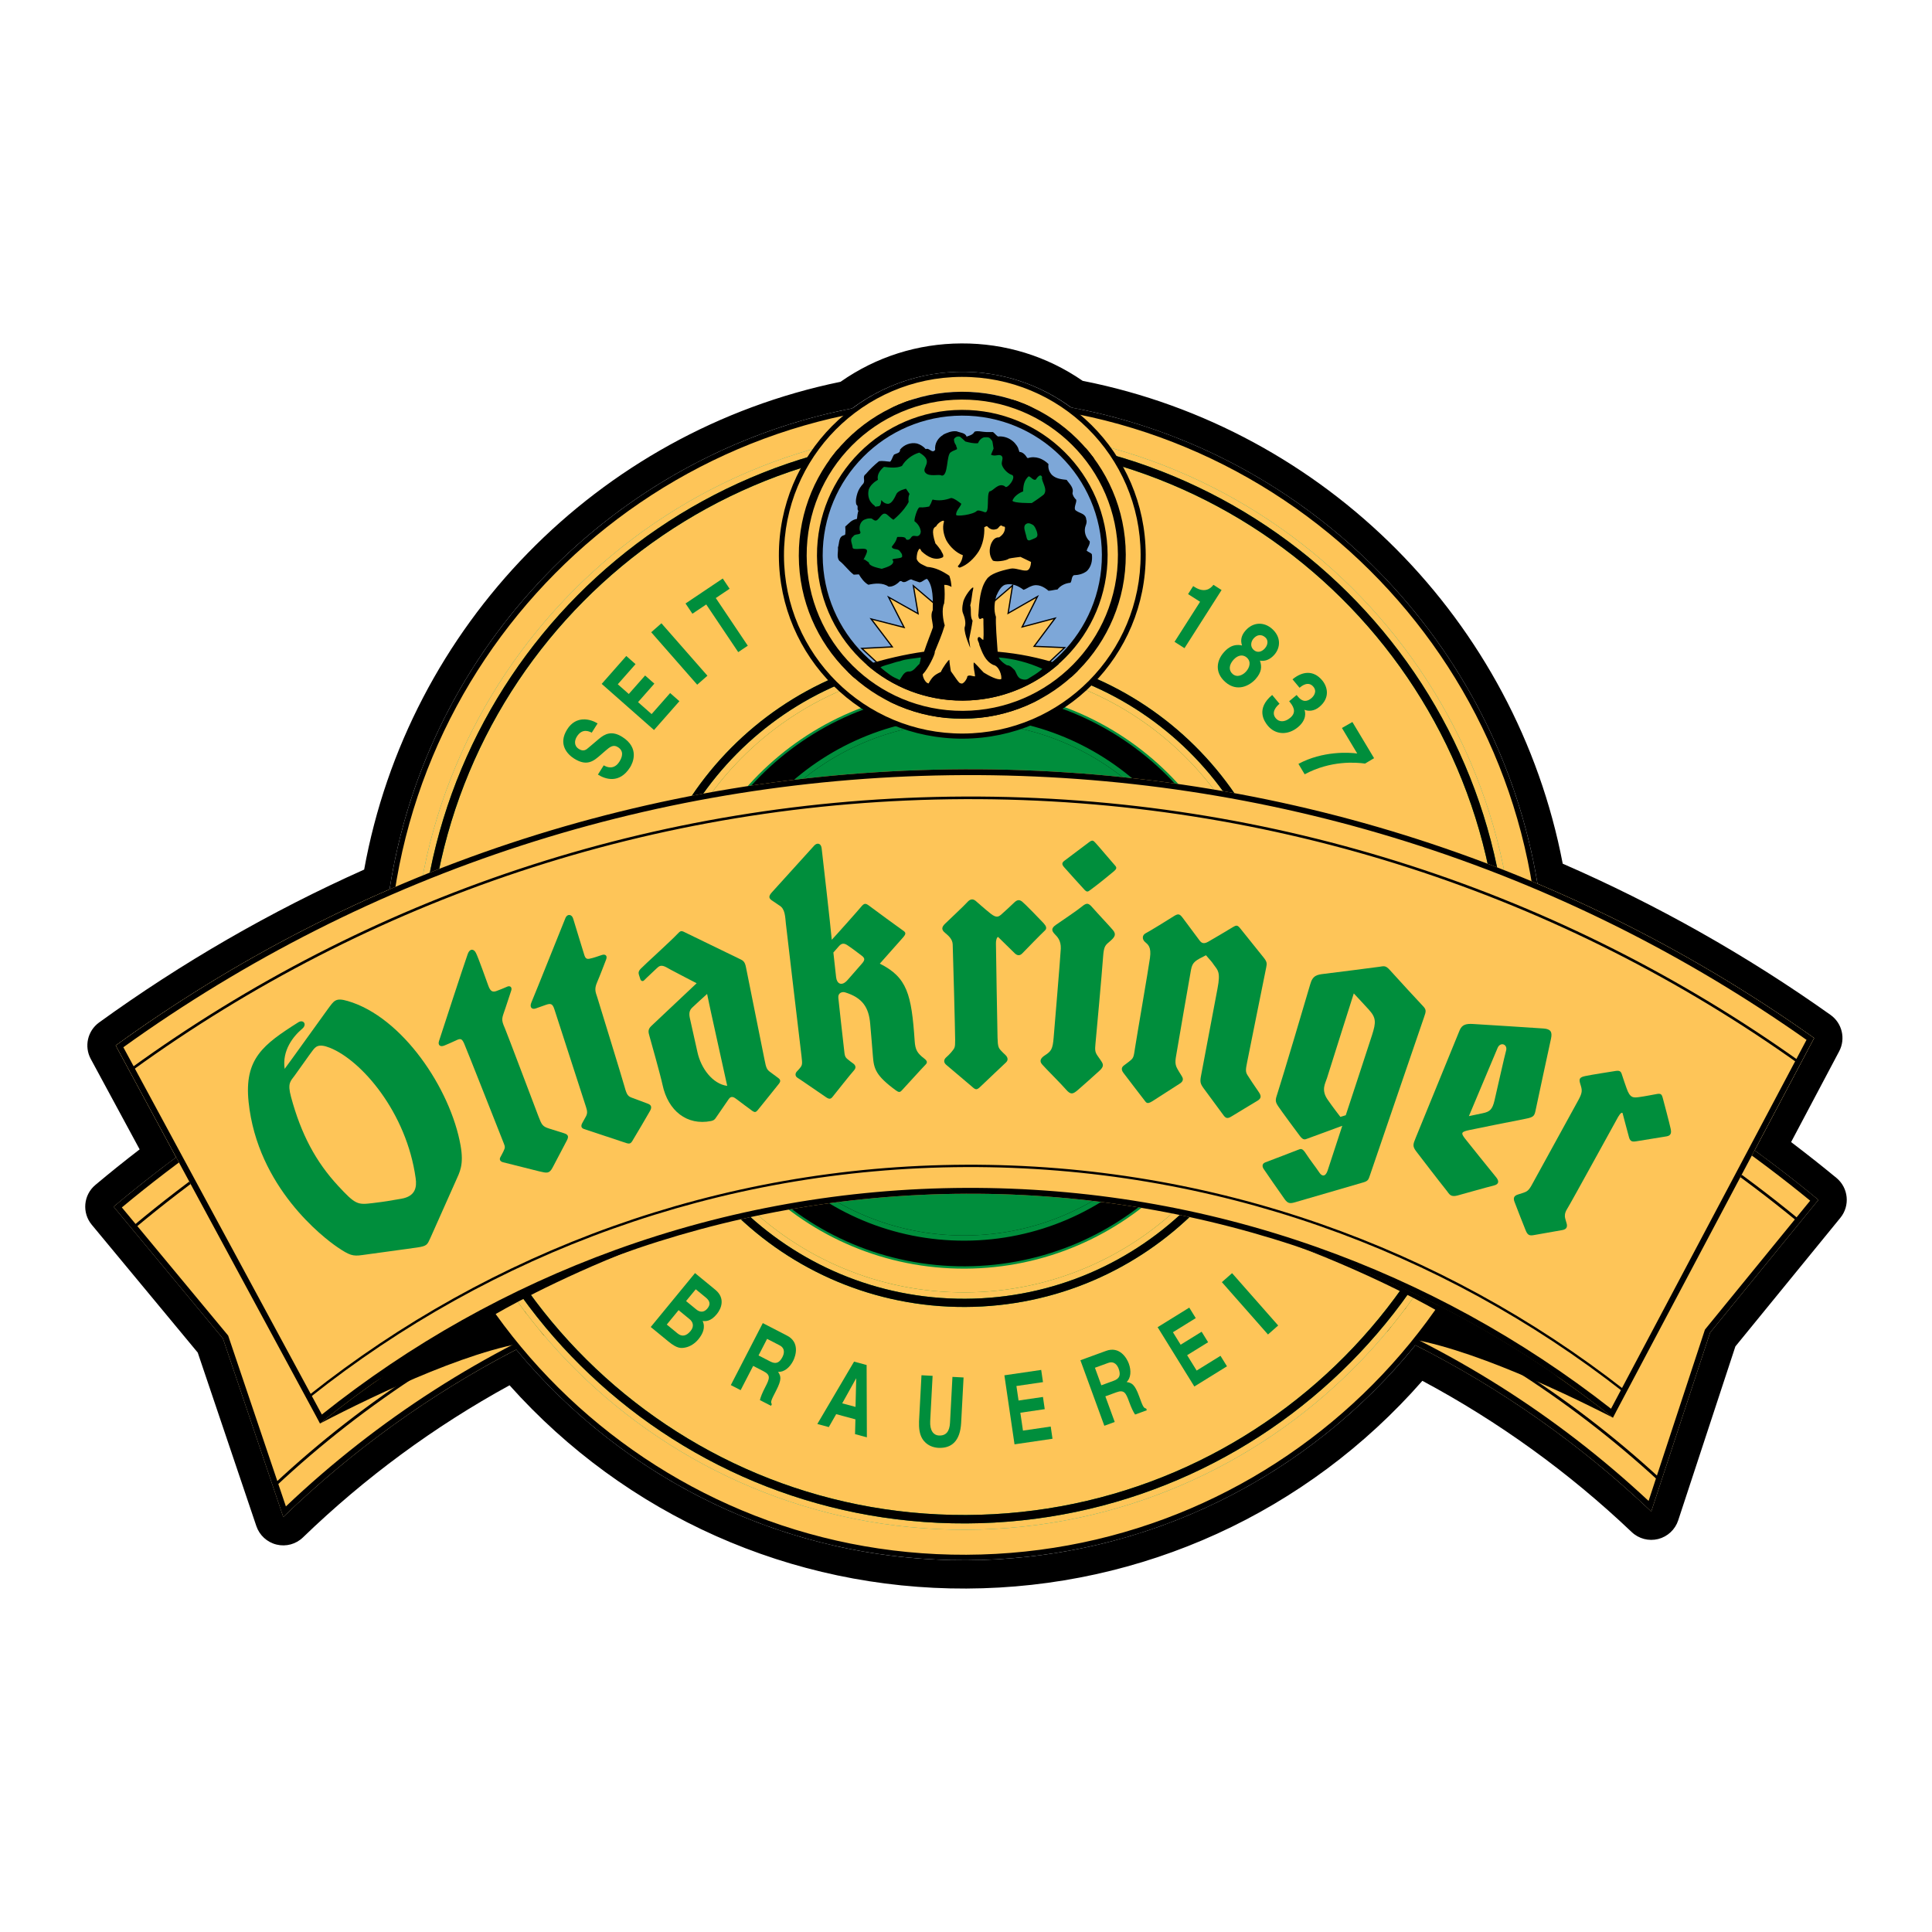 <?xml version="1.0" encoding="utf-8"?>
<!-- Generator: Adobe Illustrator 13.0.0, SVG Export Plug-In . SVG Version: 6.00 Build 14948)  -->
<!DOCTYPE svg PUBLIC "-//W3C//DTD SVG 1.0//EN" "http://www.w3.org/TR/2001/REC-SVG-20010904/DTD/svg10.dtd">
<svg version="1.0" id="Layer_1" xmlns="http://www.w3.org/2000/svg" xmlns:xlink="http://www.w3.org/1999/xlink" x="0px" y="0px"
	 width="192.756px" height="192.756px" viewBox="0 0 192.756 192.756" enable-background="new 0 0 192.756 192.756"
	 xml:space="preserve">
<g>
	<polygon fill-rule="evenodd" clip-rule="evenodd" fill="#FFFFFF" points="0,0 192.756,0 192.756,192.756 0,192.756 0,0 	"/>
	<path fill-rule="evenodd" clip-rule="evenodd" fill="#FEC558" d="M28.262,151.351c17.649-17.054,41.652-27.585,68.132-27.689
		s50.565,10.231,68.349,27.141l5.873-17.849l10.805-13.244c-23.13-19.102-52.82-30.531-85.163-30.4
		c-32.344,0.128-61.943,11.793-84.923,31.082l10.91,13.152L28.262,151.351L28.262,151.351z"/>
	<path fill-rule="evenodd" clip-rule="evenodd" fill="#FEC558" d="M27.522,148.283c18.025-16.874,42.223-27.249,68.86-27.355
		c26.643-0.104,50.925,10.074,69.081,26.805l4.914-14.863l9.101-11.235c-22.628-18.604-51.627-29.727-83.209-29.601
		c-31.58,0.125-60.49,11.479-82.966,30.263l9.193,11.166L27.522,148.283L27.522,148.283z"/>
	<path fill-rule="evenodd" clip-rule="evenodd" d="M180.601,119.791l-10.438,12.79l-0.066,0.085l-0.032,0.101l-5.586,16.982
		c-18.542-17.307-42.682-26.773-68.085-26.671c-25.404,0.101-49.47,9.761-67.871,27.217L22.8,133.357l-0.037-0.103l-0.066-0.084
		l-10.54-12.704c11.493-9.562,24.385-17.05,38.331-22.257c14.622-5.456,30.021-8.256,45.771-8.317
		c15.748-0.063,31.17,2.612,45.834,7.951C156.083,102.941,169.033,110.322,180.601,119.791L180.601,119.791z M28.262,151.351
		c17.649-17.054,41.652-27.585,68.132-27.689s50.565,10.231,68.349,27.141l5.873-17.849l10.805-13.244
		c-23.13-19.102-52.82-30.531-85.163-30.4c-32.344,0.128-61.943,11.793-84.923,31.082l10.91,13.152L28.262,151.351L28.262,151.351z"
		/>
	<path fill-rule="evenodd" clip-rule="evenodd" d="M96.27,92.307c31.509-0.126,60.444,10.973,83.021,29.534l0.173-0.211
		c-22.623-18.604-51.618-29.725-83.196-29.599c-31.576,0.126-60.481,11.479-82.954,30.258l0.175,0.214
		C35.915,103.762,64.761,92.432,96.27,92.307L96.27,92.307z"/>
	<path fill-rule="evenodd" clip-rule="evenodd" d="M96.382,120.924c26.659-0.104,50.956,10.091,69.118,26.845l0.096-0.294
		c-18.201-16.75-42.526-26.939-69.213-26.828c-26.686,0.104-50.924,10.484-68.993,27.376l0.1,0.293
		C45.517,131.421,69.729,121.03,96.382,120.924L96.382,120.924z"/>
	<path fill-rule="evenodd" clip-rule="evenodd" d="M31.931,142.021c5.644-2.938,16.297-8.058,22.458-8.283
		c0,0-3.104-3.907-3.481-4.549c-7.559,3.52-17.569,10.809-19.282,12.212C31.84,141.827,31.931,142.021,31.931,142.021
		L31.931,142.021z"/>
	<path fill-rule="evenodd" clip-rule="evenodd" d="M161.224,140.815c-1.724-1.386-11.792-8.597-19.379-12.058
		c-0.372,0.647-3.445,4.582-3.445,4.582c6.163,0.175,16.854,5.205,22.521,8.101C160.92,141.44,161.013,141.248,161.224,140.815
		L161.224,140.815z"/>
	<path fill-rule="evenodd" clip-rule="evenodd" d="M183.615,121.499l-10.475,12.834l-5.706,17.354c-0.304,0.921-1.059,1.625-2,1.862
		c-0.94,0.235-1.937-0.026-2.64-0.696c-6.27-5.959-13.287-11.025-20.884-15.088C130.4,150.898,113.952,158.42,96.42,158.49
		c-17.49,0.072-33.97-7.293-45.582-20.279c-7.506,4.111-14.433,9.208-20.612,15.177c-0.698,0.676-1.691,0.945-2.633,0.714
		c-0.945-0.229-1.706-0.927-2.017-1.844l-5.847-17.31L9.157,122.197c-0.996-1.199-0.835-2.977,0.358-3.975
		c1.432-1.203,2.912-2.39,4.417-3.548l-4.875-9.019c-0.676-1.251-0.322-2.808,0.828-3.641c8.265-5.979,17.155-11.105,26.447-15.257
		c4.403-24.296,23.285-43.679,47.527-48.665c3.55-2.49,7.703-3.812,12.065-3.829c4.361-0.019,8.525,1.271,12.093,3.732
		c24.232,4.782,43.266,23.969,47.896,48.175c9.376,4.081,18.362,9.149,26.718,15.086c1.16,0.822,1.528,2.379,0.862,3.634
		l-4.795,9.055c1.539,1.167,3.056,2.365,4.525,3.576C184.424,118.517,184.599,120.292,183.615,121.499L183.615,121.499z
		 M175.056,114.768l5.937-11.201c-8.56-6.082-17.806-11.26-27.597-15.397c-3.956-24.035-22.686-43.066-46.515-47.512
		c-3.065-2.254-6.853-3.578-10.947-3.564c-4.093,0.017-7.87,1.375-10.915,3.65c-23.832,4.644-42.422,23.874-46.151,47.987
		c-9.702,4.214-18.856,9.453-27.321,15.577l6.03,11.154c-2.13,1.581-4.212,3.223-6.241,4.928l10.91,13.152l6.018,17.808
		c6.86-6.631,14.687-12.275,23.241-16.702c10.688,12.895,26.848,21.085,44.908,21.013c18.093-0.075,34.217-8.426,44.803-21.455
		c8.652,4.373,16.572,9.982,23.529,16.596l5.873-17.849l10.805-13.244C179.352,117.999,177.228,116.353,175.056,114.768
		L175.056,114.768z"/>
	<path fill-rule="evenodd" clip-rule="evenodd" fill="#FEC558" d="M95.946,40.097c-31.792,0.128-57.462,26.005-57.335,57.8
		s26.004,57.467,57.798,57.338c31.792-0.129,57.464-26.004,57.337-57.796C153.617,65.642,127.741,39.972,95.946,40.097
		L95.946,40.097z M96.398,152.623c-30.356,0.125-55.061-24.385-55.182-54.738c-0.123-30.352,24.387-55.059,54.739-55.181
		c30.354-0.12,55.061,24.388,55.179,54.742C151.26,127.801,126.748,152.505,96.398,152.623L96.398,152.623z"/>
	<path fill-rule="evenodd" clip-rule="evenodd" fill="#008E3C" d="M41.217,97.885c-0.123-30.352,24.387-55.059,54.739-55.181
		c30.354-0.12,55.061,24.388,55.179,54.742c0.125,30.354-24.387,55.059-54.736,55.177C66.042,152.748,41.337,128.238,41.217,97.885
		L41.217,97.885z"/>
	<path fill-rule="evenodd" clip-rule="evenodd" fill="#FEC558" d="M41.217,97.885c-0.123-30.352,24.387-55.059,54.739-55.181
		c30.354-0.12,55.061,24.388,55.179,54.742c0.125,30.354-24.387,55.059-54.736,55.177C66.042,152.748,41.337,128.238,41.217,97.885
		L41.217,97.885z M96.393,151.992c30.006-0.119,54.229-24.538,54.111-54.546c-0.117-30-24.538-54.228-54.546-54.107
		c-30.002,0.12-54.226,24.54-54.107,54.542C41.969,127.889,66.39,152.112,96.393,151.992L96.393,151.992z"/>
	<path fill-rule="evenodd" clip-rule="evenodd" fill="#FEC558" d="M42.693,97.881C42.572,68.34,66.424,44.298,95.962,44.182
		c29.541-0.12,53.584,23.732,53.697,53.269c0.122,29.542-23.728,53.585-53.269,53.701C66.851,151.27,42.81,127.42,42.693,97.881
		L42.693,97.881z M96.306,130.396c18.075-0.077,32.668-14.788,32.594-32.86c-0.068-18.074-14.781-32.668-32.854-32.595
		c-18.073,0.071-32.667,14.783-32.595,32.856C63.522,115.869,78.232,130.468,96.306,130.396L96.306,130.396z"/>
	<path fill-rule="evenodd" clip-rule="evenodd" fill="#FEC558" d="M64.902,97.792c-0.07-17.273,13.876-31.333,31.151-31.403
		c17.272-0.069,31.333,13.878,31.399,31.149c0.07,17.277-13.878,31.336-31.15,31.404C79.027,129.011,64.97,115.064,64.902,97.792
		L64.902,97.792z M96.304,129.578c17.627-0.07,31.856-14.415,31.786-32.04c-0.07-17.624-14.417-31.855-32.041-31.786
		c-17.625,0.073-31.855,14.415-31.785,32.04C64.334,115.419,78.681,129.648,96.304,129.578L96.304,129.578z"/>
	<path fill-rule="evenodd" clip-rule="evenodd" d="M67.502,97.78c-0.064-15.835,12.723-28.725,28.56-28.79
		c15.834-0.062,28.725,12.724,28.787,28.562c0.064,15.835-12.722,28.723-28.558,28.787C80.455,126.404,67.567,113.617,67.502,97.78
		L67.502,97.78z M96.28,123.263c14.137-0.054,25.552-11.561,25.495-25.7c-0.057-14.137-11.56-25.551-25.697-25.493
		c-14.14,0.055-25.554,11.562-25.495,25.698C70.634,111.907,82.143,123.321,96.28,123.263L96.28,123.263z"/>
	<path fill-rule="evenodd" clip-rule="evenodd" fill="#008E3C" d="M96.073,71.549c-14.425,0.057-26.07,11.796-26.012,26.222
		c0.057,14.421,11.796,26.068,26.221,26.011c14.422-0.055,26.07-11.795,26.011-26.222C122.237,83.138,110.495,71.491,96.073,71.549
		L96.073,71.549z M96.28,123.263c-14.137,0.059-25.646-11.355-25.698-25.495C70.523,83.632,81.938,72.125,96.077,72.07
		c14.138-0.058,25.641,11.356,25.697,25.493C121.832,111.702,110.417,123.209,96.28,123.263L96.28,123.263z"/>
	<path fill-rule="evenodd" clip-rule="evenodd" d="M64.264,97.792c-0.07-17.625,14.16-31.967,31.785-32.04
		c17.624-0.069,31.971,14.162,32.041,31.786c0.07,17.625-14.159,31.97-31.786,32.04C78.681,129.648,64.334,115.419,64.264,97.792
		L64.264,97.792z M96.306,130.396c18.075-0.077,32.668-14.788,32.594-32.86c-0.068-18.074-14.781-32.668-32.854-32.595
		c-18.073,0.071-32.667,14.783-32.595,32.856C63.522,115.869,78.232,130.468,96.306,130.396L96.306,130.396z"/>
	<path fill-rule="evenodd" clip-rule="evenodd" fill="#FEC558" d="M96.302,128.942c17.272-0.068,31.221-14.127,31.15-31.404
		c-0.066-17.271-14.127-31.218-31.399-31.149c-17.275,0.07-31.221,14.129-31.151,31.403
		C64.97,115.064,79.027,129.011,96.302,128.942L96.302,128.942z M67.271,97.78c-0.064-15.964,12.826-28.957,28.792-29.021
		c15.965-0.063,28.956,12.828,29.022,28.792c0.062,15.966-12.83,28.956-28.793,29.022C80.326,126.638,67.335,113.745,67.271,97.78
		L67.271,97.78z"/>
	<path fill-rule="evenodd" clip-rule="evenodd" d="M41.851,97.881c-0.119-30.002,24.105-54.422,54.107-54.542
		c30.008-0.12,54.429,24.107,54.546,54.107c0.118,30.008-24.105,54.427-54.111,54.546C66.39,152.112,41.969,127.889,41.851,97.881
		L41.851,97.881z M96.391,151.151c29.541-0.116,53.391-24.159,53.269-53.701c-0.113-29.537-24.156-53.389-53.697-53.269
		c-29.538,0.116-53.39,24.159-53.269,53.699C42.81,127.42,66.851,151.27,96.391,151.151L96.391,151.151z"/>
	<path fill-rule="evenodd" clip-rule="evenodd" d="M38.184,97.898c-0.128-32.03,25.73-58.098,57.76-58.225
		c32.032-0.13,58.099,25.731,58.226,57.76c0.129,32.028-25.732,58.099-57.759,58.228C64.379,155.789,38.312,129.927,38.184,97.898
		L38.184,97.898z M96.408,155.118c31.726-0.127,57.348-25.95,57.219-57.68c-0.125-31.733-25.949-57.352-57.679-57.224
		c-31.73,0.125-57.35,25.953-57.223,57.682C38.852,129.627,64.676,155.246,96.408,155.118L96.408,155.118z"/>
	<path fill-rule="evenodd" clip-rule="evenodd" fill="#FEC558" d="M96.376,119.1c24.385-0.097,46.829,8.271,64.544,22.341
		l20.072-37.874c-23.926-16.995-53.198-26.941-84.785-26.817C64.58,76.877,35.35,87.084,11.546,104.309l20.384,37.712
		C49.55,127.771,71.955,119.198,96.376,119.1L96.376,119.1z"/>
	<path fill-rule="evenodd" clip-rule="evenodd" fill="#FEC558" d="M96.217,79.511c-30.963,0.124-59.586,10.098-82.915,26.938
		l17.856,32.76c17.933-14.184,40.57-22.688,65.208-22.787c24.672-0.097,47.403,8.25,65.461,22.323l17.542-32.943
		C155.904,89.138,127.194,79.387,96.217,79.511L96.217,79.511z"/>
	<path fill-rule="evenodd" clip-rule="evenodd" d="M180.236,103.747l-19.504,36.803c-8.894-6.965-18.778-12.396-29.389-16.143
		c-11.209-3.956-22.975-5.939-34.97-5.891c-12.013,0.048-23.779,2.13-34.97,6.187c-10.598,3.844-20.449,9.368-29.292,16.424
		l-19.805-36.642c24.556-17.643,53.557-27.03,83.903-27.152C126.515,77.213,155.56,86.346,180.236,103.747L180.236,103.747z
		 M96.376,119.1c24.385-0.097,46.829,8.271,64.544,22.341l20.072-37.874c-23.926-16.995-53.198-26.941-84.785-26.817
		C64.58,76.877,35.35,87.084,11.546,104.309l20.384,37.712C49.55,127.771,71.955,119.198,96.376,119.1L96.376,119.1z"/>
	<path fill-rule="evenodd" clip-rule="evenodd" d="M96.217,79.731c31.024-0.124,59.767,9.672,83.233,26.402l0.124-0.233
		c-23.506-16.748-52.293-26.554-83.357-26.428c-31.034,0.124-59.715,10.139-83.076,27.045l0.128,0.231
		C36.591,89.86,65.228,79.854,96.217,79.731L96.217,79.731z"/>
	<path fill-rule="evenodd" clip-rule="evenodd" d="M96.366,116.44c24.725-0.099,47.508,8.291,65.579,22.428l0.115-0.211
		c-18.107-14.153-40.928-22.551-65.696-22.452c-24.737,0.099-47.462,8.656-65.449,22.923l0.117,0.211
		C48.982,125.091,71.668,116.539,96.366,116.44L96.366,116.44z"/>
	<path fill-rule="evenodd" clip-rule="evenodd" fill="#008E3C" d="M111.139,86.923c0.245-0.214,0.317-0.35,0.112-0.568
		c-0.209-0.22-1.707-2.012-1.997-2.309c-0.197-0.204-0.283-0.261-0.625,0c-0.523,0.401-1.801,1.359-2.434,1.832
		c-0.28,0.206-0.252,0.382-0.035,0.634c0.254,0.287,1.754,1.961,2.029,2.248c0.274,0.286,0.354,0.208,0.612,0.02
		C109.445,88.317,110.845,87.181,111.139,86.923L111.139,86.923z"/>
	<path fill-rule="evenodd" clip-rule="evenodd" fill="#008E3C" d="M46.666,95.18c-0.479,1.357-2.534,7.669-2.868,8.694
		c-0.123,0.378,0.103,0.626,0.547,0.435c0.25-0.104,0.817-0.342,1.221-0.539c0.437-0.211,0.551-0.068,0.742,0.344
		c0.169,0.36,3.746,9.432,3.924,9.882c0.157,0.404,0.203,0.463-0.016,0.901c-0.179,0.355-0.237,0.448-0.299,0.566
		c-0.131,0.254,0.023,0.431,0.27,0.495c0.241,0.064,3.373,0.851,3.62,0.909c0.754,0.177,0.998,0.247,1.331-0.387
		c0.235-0.448,1.263-2.401,1.398-2.658c0.175-0.334,0.251-0.596-0.245-0.753c-0.507-0.158-1.088-0.342-1.502-0.472
		c-0.666-0.212-0.738-0.364-1.07-1.226c-0.467-1.223-3.148-8.328-3.341-8.769c-0.427-0.962-0.298-0.966,0.074-2.097
		c0.241-0.729,0.388-1.17,0.557-1.686c0.106-0.329-0.129-0.505-0.402-0.38c-0.27,0.123-0.877,0.368-1.09,0.44
		c-0.344,0.117-0.576,0.062-0.787-0.507c-0.201-0.537-0.974-2.75-1.245-3.298C47.265,94.633,46.861,94.628,46.666,95.18
		L46.666,95.18z"/>
	<path fill-rule="evenodd" clip-rule="evenodd" fill="#008E3C" d="M57.187,91.658c0.137,0.493,1.001,3.245,1.104,3.603
		c0.106,0.356,0.243,0.45,0.533,0.389c0.35-0.067,0.834-0.238,1.21-0.366c0.384-0.131,0.582,0.087,0.438,0.449
		c-0.154,0.393-0.611,1.606-0.911,2.297c-0.3,0.692-0.117,1.004,0.024,1.456c0.135,0.446,2.484,8.054,2.731,8.954
		c0.231,0.841,0.346,0.947,0.798,1.106c0.39,0.143,1.211,0.453,1.547,0.579c0.338,0.129,0.38,0.37,0.195,0.704
		s-1.492,2.562-1.772,3.013c-0.219,0.36-0.382,0.275-0.919,0.095c-0.378-0.127-3.437-1.148-3.88-1.289
		c-0.286-0.093-0.36-0.29-0.189-0.607c0.062-0.118,0.239-0.438,0.328-0.592c0.213-0.361,0.173-0.595,0.044-1.003
		c-0.157-0.495-2.957-9.142-3.158-9.753c-0.177-0.533-0.34-0.615-0.833-0.444c-0.368,0.131-0.72,0.259-1.052,0.372
		c-0.334,0.11-0.625-0.101-0.406-0.612c0.521-1.232,3.085-7.672,3.399-8.428C56.595,91.157,57.054,91.195,57.187,91.658
		L57.187,91.658z"/>
	<path fill-rule="evenodd" clip-rule="evenodd" fill="#008E3C" d="M114.732,95.578c-0.156,1.13-1.321,7.87-1.479,8.907
		c-0.159,1.044-0.138,1.056-0.618,1.437c-0.207,0.165-0.312,0.243-0.482,0.365c-0.222,0.157-0.348,0.389-0.059,0.765
		c0.312,0.396,1.75,2.31,2.039,2.663c0.231,0.284,0.272,0.507,0.85,0.146c0.245-0.15,2.445-1.572,2.729-1.753
		c0.444-0.284,0.312-0.565,0.16-0.799c-0.141-0.215-0.313-0.511-0.402-0.666c-0.329-0.561-0.168-1.008-0.046-1.786
		c0.106-0.666,1.255-7.287,1.402-8.095c0.145-0.805,0.46-0.931,1.494-1.457c0.598,0.691,0.539,0.597,0.782,0.95
		c0.372,0.533,0.7,0.667,0.372,2.36c-0.348,1.811-1.42,7.528-1.646,8.713c-0.112,0.592-0.082,0.779,0.25,1.239
		c0.374,0.519,1.824,2.468,1.995,2.707c0.217,0.292,0.392,0.366,0.79,0.115c0.442-0.278,2.239-1.35,2.603-1.573
		c0.374-0.229,0.391-0.473,0.125-0.858c-0.453-0.654-0.879-1.296-1.12-1.678c-0.214-0.334-0.195-0.56-0.051-1.271
		c0.233-1.141,1.794-8.962,1.909-9.48c0.084-0.402,0.088-0.569-0.254-0.992c-0.486-0.607-2.06-2.565-2.337-2.913
		c-0.281-0.354-0.398-0.326-0.754-0.113c-0.535,0.326-1.979,1.185-2.442,1.446c-0.464,0.261-0.669,0.124-0.866-0.132
		c-0.336-0.439-1.424-1.926-1.688-2.266c-0.298-0.389-0.44-0.432-0.907-0.131c-0.442,0.287-2.446,1.521-2.751,1.668
		c-0.396,0.193-0.391,0.614-0.101,0.875C114.521,94.232,114.89,94.447,114.732,95.578L114.732,95.578z"/>
	<path fill-rule="evenodd" clip-rule="evenodd" fill="#008E3C" d="M104.248,105.292c-0.383,0.247-0.596,0.545-0.273,0.907
		c0.376,0.435,1.895,1.938,2.375,2.498c0.484,0.562,0.7,0.459,1.16,0.076c0.338-0.277,1.723-1.528,2.179-1.942
		c0.458-0.417,0.398-0.64,0.187-0.954c-0.124-0.179-0.094-0.152-0.346-0.502c-0.279-0.395-0.3-0.59-0.235-1.251
		c0.07-0.707,0.636-6.921,0.763-8.691c0.078-1.081,0.231-1.132,0.736-1.569c0.464-0.404,0.579-0.666,0.241-1.071
		c-0.3-0.365-1.535-1.668-2.016-2.222c-0.408-0.472-0.573-0.55-1.097-0.11c-0.408,0.344-2.019,1.43-2.571,1.811
		c-0.493,0.342-0.443,0.593-0.099,0.948c0.217,0.224,0.617,0.604,0.583,1.431c-0.045,0.965-0.69,8.568-0.714,8.889
		C105.03,104.662,104.88,104.886,104.248,105.292L104.248,105.292z"/>
	<path fill-rule="evenodd" clip-rule="evenodd" fill="#008E3C" d="M101.239,95.108c0.205,0.199,0.471,0.303,0.752,0.014
		c0.277-0.291,1.989-2.043,2.24-2.266c0.256-0.222,0.153-0.457-0.12-0.758c-0.268-0.298-1.887-1.958-2.128-2.141
		c-0.245-0.184-0.461-0.248-0.829,0.122c-0.37,0.366-0.947,0.883-1.223,1.13c-0.281,0.245-0.486,0.418-1.074-0.04
		c-0.583-0.458-1.24-1.055-1.51-1.283c-0.27-0.23-0.559-0.2-0.833,0.118c-0.273,0.316-1.908,1.845-2.232,2.164
		c-0.324,0.318-0.388,0.581,0.004,0.9c0.39,0.322,0.742,0.651,0.765,1.156c0.036,0.908,0.245,8.725,0.245,9.522
		c-0.002,0.803-0.02,0.785-0.402,1.254c-0.149,0.177-0.374,0.39-0.515,0.515c-0.137,0.127-0.326,0.418,0.024,0.722
		c0.348,0.308,2.302,1.933,2.6,2.202c0.35,0.318,0.464,0.318,0.831-0.038c0.503-0.488,2.271-2.151,2.524-2.392
		c0.247-0.225,0.215-0.503-0.057-0.764c-0.279-0.266-0.197-0.182-0.408-0.402c-0.27-0.29-0.342-0.408-0.368-1.315
		c-0.034-1.152-0.153-8.909-0.159-9.419c-0.004-0.29,0.079-0.586,0.21-0.632L101.239,95.108L101.239,95.108z"/>
	<path fill-rule="evenodd" clip-rule="evenodd" fill="#008E3C" d="M77.665,107.566c-0.289-0.213-0.45-0.338-0.786-0.583
		c-0.352-0.255-0.435-0.37-0.605-1.271c-0.183-0.962-1.729-8.557-1.842-9.178c-0.125-0.682-0.342-0.713-0.744-0.914
		c-0.533-0.269-5.038-2.435-5.364-2.605c-0.356-0.185-0.444-0.151-0.742,0.171c-0.653,0.698-3.338,3.122-3.667,3.476
		c-0.231,0.249-0.223,0.41-0.163,0.615c0.028,0.101,0.111,0.35,0.147,0.45c0.034,0.095,0.208,0.26,0.388,0.057
		c0.181-0.197,1.036-0.976,1.259-1.198c0.424-0.43,0.744-0.189,1.359,0.156c0.294,0.165,2.599,1.357,2.599,1.357
		s-3.968,3.739-4.511,4.252c-0.395,0.366-0.3,0.644-0.188,1.048c0.084,0.294,1.098,3.894,1.295,4.829
		c0.553,2.613,2.448,4.091,4.833,3.618c0.248-0.05,0.368-0.141,0.471-0.298c0.121-0.179,1.066-1.548,1.305-1.896
		c0.237-0.344,0.507-0.19,0.718-0.034c0.304,0.222,1.386,1.05,1.635,1.219c0.251,0.169,0.35,0.133,0.529-0.07
		c0.179-0.207,1.951-2.432,2.108-2.623C77.907,107.893,77.873,107.72,77.665,107.566L77.665,107.566z M69.582,104.962
		c-0.316-1.454-0.644-2.846-0.762-3.417s0.024-0.828,0.326-1.094c0.3-0.27,0.833-0.789,1.402-1.287
		c0.119,0.688,1.935,8.817,2.007,9.175C71.104,108.146,69.938,106.602,69.582,104.962L69.582,104.962z"/>
	<path fill-rule="evenodd" clip-rule="evenodd" fill="#008E3C" d="M92.225,105.622c-0.704-0.541-0.907-0.863-0.967-1.76
		c-0.318-4.681-0.75-6.344-3.478-7.72l2.341-2.639c0.278-0.335,0.278-0.464-0.04-0.673c-0.318-0.212-2.894-2.108-3.375-2.47
		c-0.338-0.253-0.485-0.264-0.784,0.104c-0.231,0.289-2.726,3.088-2.937,3.298c-0.121-1.407-0.938-8.52-1.008-9.121
		c-0.06-0.536-0.466-0.58-0.74-0.279c-0.43,0.478-3.825,4.212-4.242,4.684c-0.3,0.344-0.326,0.569,0.022,0.793
		c0.46,0.296,0.575,0.403,0.74,0.501c0.573,0.331,0.575,1.087,0.653,1.83c0.091,0.873,1.481,12.54,1.559,13.214
		c0.091,0.788,0.091,0.879-0.191,1.215c-0.155,0.183-0.183,0.207-0.268,0.295c-0.199,0.208-0.183,0.487,0.053,0.634
		c0.235,0.139,2.59,1.765,2.85,1.941c0.308,0.211,0.467,0.199,0.646-0.028c0.237-0.296,1.854-2.337,2.148-2.655
		c0.237-0.257,0.159-0.515-0.099-0.691c-0.255-0.177-0.259-0.197-0.452-0.346c-0.382-0.288-0.37-0.383-0.453-1.129
		c-0.115-1.036-0.503-4.419-0.563-5.07c-0.046-0.494,0.385-0.63,0.676-0.541c1.762,0.541,2.368,1.534,2.504,3.132
		c0.113,1.361,0.185,2.105,0.27,3.226c0.095,1.268,0.282,1.947,2.297,3.424c0.292,0.211,0.408,0.19,0.571,0.018
		c0.529-0.565,2.056-2.259,2.373-2.576C92.549,106.018,92.521,105.854,92.225,105.622L92.225,105.622z M85.982,96.152
		c-0.234,0.269-1.028,1.173-1.402,1.604c-0.627,0.724-1.096,0.354-1.161-0.258c-0.046-0.45-0.273-2.466-0.273-2.466
		s0.324-0.369,0.565-0.643c0.241-0.273,0.48-0.307,0.789-0.113c0.306,0.194,1.126,0.797,1.49,1.085
		C86.312,95.616,86.302,95.785,85.982,96.152L85.982,96.152z"/>
	<path fill-rule="evenodd" clip-rule="evenodd" fill="#008E3C" d="M141.947,100.351c-0.393-0.411-2.671-2.883-3.256-3.542
		c-0.447-0.505-0.596-0.426-1.093-0.35c-0.397,0.06-4.847,0.625-5.509,0.703c-0.663,0.081-1.126,0.147-1.367,1.04
		c-0.226,0.816-2.868,9.671-3.252,10.829c-0.242,0.72-0.268,0.856,0.07,1.363c0.346,0.511,1.88,2.591,2.16,2.955
		c0.321,0.414,0.48,0.352,0.741,0.251c0.449-0.169,3.479-1.281,3.479-1.281s-1.148,3.514-1.466,4.478
		c-0.213,0.629-0.563,0.589-0.822,0.19c-0.316-0.486-0.96-1.299-1.338-1.891c-0.376-0.587-0.519-0.482-0.828-0.363
		c-0.721,0.279-2.422,0.937-3.214,1.232c-0.356,0.129-0.33,0.423-0.182,0.654c0.195,0.299,1.686,2.447,2.094,3.015
		c0.324,0.458,0.556,0.458,1.048,0.315c1.312-0.384,5.7-1.663,6.832-1.989c0.483-0.139,0.501-0.336,0.63-0.688
		c0.169-0.469,5.182-15.186,5.391-15.751C142.302,100.865,142.313,100.732,141.947,100.351L141.947,100.351z M136.885,103.283
		c-0.275,0.87-2.618,7.984-2.618,7.984l-0.537,0.165c0,0-0.778-1-1.285-1.742c-0.655-0.961-0.214-1.601-0.053-2.124
		c0.209-0.695,2.675-8.453,2.675-8.453s0.683,0.722,1.488,1.604C137.315,101.549,137.295,101.995,136.885,103.283L136.885,103.283z"
		/>
	<path fill-rule="evenodd" clip-rule="evenodd" fill="#008E3C" d="M45.952,114.289c-0.998-5.645-5.796-12.828-11.259-14.418
		c-1.235-0.361-1.366-0.023-1.991,0.813c-0.469,0.638-3.874,5.4-4.302,5.957c-0.27-1.838,0.856-3.248,1.753-4.003
		c0.523-0.442,0.105-0.955-0.388-0.644c-3.514,2.226-5.411,3.637-4.962,7.951c0.887,8.518,7.472,13.542,8.856,14.483
		c1.203,0.816,1.546,0.923,2.45,0.794c0.668-0.097,4.382-0.593,5.48-0.754c1.032-0.148,1.04-0.284,1.354-0.966
		c0.217-0.479,2.132-4.778,2.518-5.651C45.869,116.932,46.293,116.231,45.952,114.289L45.952,114.289z M40.026,119.601
		c-1.446,0.243-1.372,0.251-2.85,0.433c-1.499,0.177-1.691,0.173-3.449-1.73c-2.217-2.397-3.685-5.139-4.688-8.854
		c-0.378-1.397-0.062-1.564,0.38-2.17c0.358-0.485,1.45-2.05,1.75-2.438c0.302-0.395,0.573-0.772,1.748-0.302
		c3.162,1.263,7.645,6.45,8.554,13.013C41.593,118.426,41.47,119.359,40.026,119.601L40.026,119.601z"/>
	<path fill-rule="evenodd" clip-rule="evenodd" fill="#008E3C" d="M157.48,109.747c-0.609,1.104-4.304,7.844-4.674,8.512
		c-0.29,0.519-0.477,0.632-0.817,0.744c-0.265,0.087-0.315,0.103-0.553,0.177c-0.435,0.137-0.452,0.398-0.338,0.715
		c0.184,0.517,0.974,2.497,1.104,2.823c0.197,0.507,0.378,0.585,0.811,0.511c0.486-0.084,2.52-0.446,2.861-0.505
		c0.495-0.082,0.497-0.397,0.433-0.647c-0.104-0.374-0.124-0.408-0.16-0.571c-0.034-0.161-0.064-0.467,0.209-0.897
		c0.348-0.546,4.855-8.771,5.082-9.171c0.075-0.129,0.228-0.354,0.308-0.391c0.081-0.04,0.127-0.04,0.145,0.037
		c0.047,0.207,0.516,1.935,0.635,2.383c0.12,0.44,0.35,0.461,0.731,0.398c0.729-0.119,2.599-0.423,3.023-0.491
		c0.49-0.08,0.466-0.444,0.408-0.729c-0.131-0.615-0.721-2.826-0.797-3.109c-0.101-0.366-0.193-0.455-0.587-0.387
		c-0.438,0.077-1.135,0.222-1.786,0.31c-0.573,0.077-0.901,0.093-1.239-0.896c-0.163-0.463-0.283-0.799-0.42-1.229
		c-0.115-0.364-0.159-0.565-0.666-0.485c-0.509,0.083-2.325,0.362-3.005,0.503c-0.638,0.129-0.674,0.306-0.511,0.833
		C157.854,108.745,157.906,108.969,157.48,109.747L157.48,109.747z"/>
	<path fill-rule="evenodd" clip-rule="evenodd" fill="#008E3C" d="M153.995,102.613c-1.034-0.072-5.833-0.381-7.023-0.449
		c-0.674-0.04-1.099,0.043-1.342,0.626c-0.241,0.581-4.072,9.968-4.382,10.722c-0.271,0.664-0.345,0.845,0.058,1.374
		c0.366,0.477,2.267,2.963,3.049,3.933c0.228,0.281,0.342,0.649,1.051,0.458c0.291-0.078,2.98-0.839,3.642-1.001
		c0.501-0.123,0.541-0.427,0.228-0.813c-0.551-0.68-2.717-3.354-3.105-3.859c-0.424-0.553-0.422-0.684,0.435-0.86
		c0.644-0.137,4.007-0.814,5.626-1.129c0.849-0.165,0.864-0.313,0.999-0.953c0.171-0.845,1.304-6.072,1.513-7.039
		C154.891,102.941,154.703,102.663,153.995,102.613L153.995,102.613z M150.254,104.855c-0.116,0.378-0.833,3.588-1.145,4.932
		c-0.205,0.881-0.454,1.131-1.16,1.275c-0.493,0.101-1.397,0.294-1.397,0.294s2.516-5.97,2.861-6.798
		C149.69,103.895,150.465,104.191,150.254,104.855L150.254,104.855z"/>
	<path fill-rule="evenodd" clip-rule="evenodd" fill="#FEC558" d="M80.437,55.457c-0.036-8.618,6.921-15.631,15.541-15.667
		c8.616-0.035,15.629,6.925,15.664,15.542c0.036,8.618-6.921,15.634-15.541,15.667C87.484,71.034,80.469,64.074,80.437,55.457
		L80.437,55.457z"/>
	<path fill-rule="evenodd" clip-rule="evenodd" fill="#FEC558" d="M78.146,55.466c-0.042-9.865,7.925-17.896,17.79-17.935
		c9.867-0.039,17.898,7.927,17.934,17.793c0.042,9.864-7.925,17.895-17.79,17.934C86.213,73.297,78.182,65.333,78.146,55.466
		L78.146,55.466z M96.075,71.707c9.008-0.035,16.281-7.368,16.245-16.377s-7.367-16.283-16.375-16.246
		c-9.01,0.035-16.285,7.367-16.247,16.376C79.731,64.467,87.064,71.742,96.075,71.707L96.075,71.707z"/>
	<path fill-rule="evenodd" clip-rule="evenodd" d="M77.709,55.468c-0.042-10.106,8.118-18.332,18.224-18.374
		c10.108-0.038,18.334,8.12,18.375,18.228c0.04,10.106-8.12,18.333-18.228,18.374C85.974,73.735,77.748,65.576,77.709,55.468
		L77.709,55.468z M96.079,73.186c9.825-0.039,17.761-8.037,17.721-17.862c-0.038-9.827-8.035-17.76-17.862-17.722
		c-9.827,0.039-17.762,8.037-17.721,17.863C78.257,65.292,86.253,73.226,96.079,73.186L96.079,73.186z"/>
	<path fill-rule="evenodd" clip-rule="evenodd" d="M81.509,55.453c-0.032-8.009,6.435-14.526,14.441-14.559
		c8.008-0.031,14.525,6.434,14.557,14.444c0.032,8.007-6.434,14.523-14.44,14.557C88.058,69.926,81.541,63.46,81.509,55.453
		L81.509,55.453z"/>
	<path fill-rule="evenodd" clip-rule="evenodd" fill="#7DA7D8" d="M82.08,55.451c-0.032-7.692,6.181-13.953,13.872-13.984
		c7.692-0.03,13.953,6.179,13.983,13.874c0.032,7.692-6.181,13.953-13.871,13.982C88.372,69.353,82.11,63.142,82.08,55.451
		L82.08,55.451z"/>
	<path fill-rule="evenodd" clip-rule="evenodd" d="M79.697,55.46c-0.038-9.009,7.237-16.341,16.247-16.376
		c9.008-0.037,16.339,7.237,16.375,16.246s-7.236,16.342-16.245,16.377C87.064,71.742,79.731,64.467,79.697,55.46L79.697,55.46z
		 M96.071,70.922c8.574-0.035,15.499-7.014,15.464-15.59c-0.032-8.576-7.014-15.499-15.589-15.466
		c-8.576,0.035-15.499,7.016-15.464,15.59C80.516,64.033,87.495,70.956,96.071,70.922L96.071,70.922z"/>
	<polygon fill-rule="evenodd" clip-rule="evenodd" fill="#FEC558" points="96.073,57.103 96.985,60.304 98.626,57.428 
		98.896,60.238 101.025,58.404 100.577,61.191 103.508,59.517 101.981,62.551 105.27,61.678 103.176,64.482 106.223,64.612 
		104.105,66.605 88.104,66.67 85.98,64.693 89.023,64.538 86.911,61.751 90.202,62.598 88.653,59.576 91.596,61.226 91.127,58.445 
		93.267,60.26 93.519,57.449 95.18,60.312 96.073,57.103 	"/>
	<path d="M96.132,57.086l0.872,3.06l1.569-2.749l0.096-0.168l0.019,0.193l0.259,2.691l2.039-1.756l0.128-0.11l-0.026,0.167
		l-0.429,2.66l2.818-1.611l0.178-0.101l-0.092,0.183l-1.465,2.911l3.156-0.837l0.171-0.045l-0.105,0.142l-2.024,2.71l2.931,0.125
		l0.146,0.006l-0.106,0.101l-2.118,1.993l-0.018,0.017h-0.024l-16.001,0.064H88.08l-0.018-0.017l-2.124-1.977l-0.107-0.1
		l0.146-0.007l2.927-0.149l-2.042-2.693l-0.106-0.141l0.171,0.044l3.158,0.812l-1.486-2.9l-0.093-0.182l0.178,0.1l2.83,1.587
		l-0.447-2.654l-0.028-0.166l0.128,0.109l2.049,1.737l0.241-2.692l0.018-0.194l0.098,0.168l1.587,2.736l0.854-3.068l0.059-0.211
		L96.132,57.086L96.132,57.086z M96.926,60.321l-0.853-2.99l-0.834,2.998L95.2,60.47l-0.074-0.127l-1.563-2.694l-0.234,2.616
		l-0.01,0.119l-0.091-0.077l-2.011-1.705l0.441,2.614l0.021,0.127l-0.112-0.063l-2.764-1.55l1.456,2.84l0.062,0.122l-0.133-0.034
		l-3.119-0.803l2.005,2.646l0.071,0.093L89.026,64.6l-2.897,0.147l1.999,1.86l15.953-0.064l1.993-1.875l-2.9-0.124l-0.117-0.005
		l0.069-0.094l1.988-2.663l-3.117,0.827l-0.133,0.035l0.062-0.123l1.435-2.851l-2.752,1.573l-0.112,0.064l0.021-0.127l0.422-2.62
		l-2.003,1.723l-0.09,0.078l-0.012-0.118l-0.25-2.617l-1.545,2.708l-0.073,0.127L96.926,60.321L96.926,60.321z"/>
	<path fill-rule="evenodd" clip-rule="evenodd" d="M99.535,65.02c2.243,0.2,4.021,0.585,6.108,1.22
		c-2.548,2.263-5.903,3.646-9.577,3.662c-3.677,0.015-7.04-1.343-9.606-3.585c1.717-0.538,3.904-1.053,5.736-1.298
		c0.27-0.842,0.745-1.995,0.885-2.434c-0.01-0.562-0.302-1.181-0.024-1.696c0.032-0.951,0.069-2.422-0.563-3.135
		c-0.296,0.049-0.446,0.315-0.752,0.346c-0.265-0.095-0.571-0.169-0.838-0.301c-0.342,0.058-0.62,0.468-0.981,0.175H89.79
		c-0.276,0.297-0.722,0.604-1.15,0.548c-0.543-0.397-1.356-0.33-2.001-0.181c-0.392-0.21-0.72-0.646-0.947-1.036l-0.515,0.03
		c-0.565-0.437-0.88-0.949-1.444-1.394c-0.288-0.363-0.088-0.869-0.131-1.324c0.161-0.431,0.037-1.106,0.636-1.222
		c0.036-0.05,0.046-0.05,0.094-0.068c0.028-0.257,0.026-0.562-0.002-0.791c0.445-0.382,0.587-0.651,1.169-0.769
		c0.018-0.189,0.068-0.644,0.145-0.796c-0.191-0.171,0.041-0.505-0.199-0.609c-0.114-0.35-0.012-0.81,0.101-1.162
		c0.121-0.391,0.35-0.699,0.597-0.966c0.206-0.325-0.138-0.686,0.226-0.924c0.404-0.478,0.841-0.898,1.326-1.292
		c0.402-0.068,0.726,0.025,1.116,0.044c0.189-0.192,0.227-0.487,0.388-0.709c0.217-0.124,0.637-0.136,0.599-0.496
		c0.388-0.489,1.072-0.749,1.7-0.608c0.336,0.105,0.66,0.311,0.863,0.56c0.372-0.175,0.631,0.493,0.941,0.07
		c-0.067-0.639,0.293-1.208,0.814-1.498l-0.018-0.018c0.362-0.166,0.825-0.396,1.352-0.33c0.342,0.142,0.887,0.147,0.983,0.529
		c0.303-0.106,0.627-0.175,0.796-0.49c0.315-0.116,0.631-0.002,0.963,0.016c0.307,0.035,0.592,0.006,0.877,0.015
		c0.199,0.152,0.286,0.303,0.497,0.446c0.865-0.08,1.67,0.413,2.016,1.154c0.02,0.124,0.106,0.247,0.116,0.381
		c0.362,0.016,0.612,0.313,0.774,0.579l0.075,0.045c0.771-0.259,1.544,0.072,2.062,0.593c-0.067,0.42,0.08,0.799,0.346,1.085
		c0.402,0.379,0.938,0.432,1.468,0.491c0.262,0.399,0.74,0.758,0.579,1.32c0.028,0.257,0.191,0.496,0.374,0.667
		c0.077,0.284-0.368,0.923,0.015,1.102c0.363,0.266,0.955,0.272,0.985,0.881c0.086,0.161,0.002,0.468-0.057,0.591
		c-0.215,0.564-0.004,1.201,0.408,1.582c0.032,0.332-0.225,0.599-0.31,0.925c0.182,0.142,0.389,0.197,0.516,0.339
		c0.088,0.65-0.063,1.277-0.507,1.7c-0.373,0.279-0.809,0.393-1.296,0.406c-0.255,0.191-0.161,0.523-0.33,0.753
		c-0.506,0.039-1.008,0.28-1.293,0.671c-0.306,0.021-0.581,0.118-0.895,0.128c-0.471-0.408-1.081-0.729-1.718-0.46
		c-0.266,0.087-0.495,0.279-0.771,0.365c-0.519-0.39-1.156-0.689-1.851-0.507c-0.4,0.144-0.678,0.68-0.865,1.101
		c-0.188,0.629-0.281,1.468-0.04,2.105C99.326,62.258,99.449,63.864,99.535,65.02L99.535,65.02z"/>
	<path fill-rule="evenodd" clip-rule="evenodd" fill="#008E3C" d="M103.973,47.603c-0.131,0.373,0.617,1.184,0.171,1.734
		c-0.332,0.268-0.913,0.672-1.195,0.849c-0.124,0.01-1.821,0.021-1.937-0.224c0.217-0.64,1.07-0.936,1.07-0.936
		c-0.004-0.841,0.247-1.24,0.547-1.508c0.275,0.078,0.402,0.412,0.704,0.342C103.453,47.672,103.802,47.18,103.973,47.603
		L103.973,47.603z"/>
	<path fill-rule="evenodd" clip-rule="evenodd" fill="#FEC558" d="M94.18,52.051c-0.195,0.62-0.012,1.357,0.245,1.876
		c0.362,0.639,0.978,1.226,1.642,1.468c-0.046,0.385-0.208,0.778-0.489,1.073c-0.028,0.13,0.104,0.128,0.171,0.167
		c0.764-0.258,1.451-0.93,1.894-1.622c0.423-0.688,0.598-1.594,0.558-2.41c0.092-0.041,0.179-0.108,0.281-0.108
		c0.22,0.255,0.531,0.43,0.891,0.3c0.314-0.02,0.347-0.581,0.696-0.268c0.087-0.01,0.191,0.008,0.201,0.107
		c0,0.433-0.233,0.748-0.589,0.977c-0.4-0.019-0.614,0.257-0.774,0.583c-0.233,0.542-0.241,1.24,0.137,1.72
		c0.19,0.177,1.361,0.055,1.617-0.183c0.217-0.06,1.152-0.171,1.152-0.171l1.052,0.507c0,0-0.015,0.79-0.435,0.853
		c-0.438,0.061-1.126-0.28-1.587-0.188c-1.068,0.216-2.06,0.536-2.397,1.055c-0.668,0.888-0.754,2.323-0.824,3.453
		c-0.038,0.169,0,0.276,0.038,0.424c0.143,0.264,0.34-0.14,0.456,0.077c-0.01,0.628,0.051,1.511-0.004,2.086
		c-0.183,0.028-0.279-0.344-0.505-0.257c-0.203,0.26,0.101,0.492,0.103,0.782c0.3,0.781,0.583,1.606,1.396,1.989
		c0.598,0.105,0.873,1.13,0.785,1.419c-0.362,0.117-1.225-0.335-1.746-0.661c-0.302-0.289-0.949-1.077-0.998-0.989
		c-0.054,0.48,0.099,0.913,0.139,1.368c-0.231,0.028-0.577-0.2-0.778,0.002c0.03,0.165-0.402,0.898-0.673,0.68
		c-0.095,0.134-0.67-0.8-0.968-1.195c-0.05-0.344-0.13-0.741-0.15-1.127c-0.068-0.058-0.672,0.785-0.845,1.201
		c-0.682,0.312-0.875,0.521-1.229,1.149c-0.435-0.084-0.668-0.939-0.545-0.952c0.445-0.434,1.257-2.021,1.161-2.204
		c0.41-1.031,0.67-1.56,0.998-2.641c-0.163-0.492-0.332-1.639-0.06-2.183c0.082-0.588,0.062-1.276,0.012-1.857
		c0.34,0,0.441,0.072,0.724,0.2c-0.048-0.482-0.064-0.643-0.217-1.106c-0.664-0.449-1.384-0.83-2.216-0.886
		c-0.386-0.195-0.861-0.321-1.042-0.782c-0.01-0.364,0.055-0.769,0.27-1.024c0.153-0.002,0.143,0.204,0.255,0.285
		c0.542,0.498,1.317,0.958,2.102,0.552c0.113-0.238-0.134-0.462-0.211-0.688c-0.181-0.246-0.332-0.459-0.549-0.686
		c-0.447-1.405-0.167-1.564,0.078-1.704C93.53,52.188,94.226,51.754,94.18,52.051L94.18,52.051z M96.183,59.809
		c-0.103,0.195-0.259,0.987-0.121,1.327c0.183,0.451,0.352,1.011,0.175,1.483c-0.046,0.679,0.566,2.021,0.566,2.021
		c-0.05-0.327-0.068-0.555-0.115-0.85c0.103-0.536,0.273-1.312,0.346-1.864c-0.283-0.431-0.094-1.05-0.231-1.541
		c0.157-0.554,0.165-1.162,0.306-1.713C97.108,58.396,96.426,59.208,96.183,59.809L96.183,59.809z"/>
	<path fill-rule="evenodd" clip-rule="evenodd" fill="#008E3C" d="M102.323,52.318c-0.266,0.229-0.042,0.721,0.046,1.086
		c0.089,0.366,0.106,0.639,0.503,0.455c0.395-0.183,0.674-0.201,0.628-0.568c-0.045-0.366-0.282-0.838-0.459-0.929
		C102.864,52.271,102.584,52.088,102.323,52.318L102.323,52.318z"/>
	<path fill-rule="evenodd" clip-rule="evenodd" fill="#008E3C" d="M96.314,44.048c0.396,0.104,0.812,0.212,1.256,0.171
		c0.123-0.294,0.328-0.503,0.611-0.591c0.511-0.015,0.529-0.017,0.817,0.377c0.054,0.174,0.086,0.562,0.132,0.747l-0.259,0.614
		c0.438,0.227,0.807-0.122,1.072,0.132c0.179,0.196-0.017,0.511,0.003,0.795c0.057,0.383,0.518,0.9,0.943,1.065
		c0.67,0.127-0.462,1.579-0.635,1.157c-0.676-0.41-1.193,0.529-1.525,0.502c-0.338,0.365,0.049,2.25-0.49,2.083
		c-0.273-0.107-0.689-0.239-0.787-0.12c-0.358,0.365-2.046,0.585-2.065,0.377c0.006-0.452,0.4-0.719,0.523-1.093
		c0,0-0.807-0.666-1.059-0.567c-0.559,0.21-1.21,0.291-1.808,0.145c-0.103,0.158-0.129,0.366-0.233,0.501
		c-0.032,0.064-0.064,0.124-0.099,0.187c-0.11,0.026-0.561,0.127-0.959,0.088c-0.216-0.021-0.618,1.346-0.493,1.408
		c0.008,0.005,0.016,0.009,0.026,0.013c0.324,0.25,0.533,0.591,0.582,0.984c-0.008,0.177-0.075,0.344-0.217,0.424
		c-0.205,0.138-0.5-0.107-0.698,0.111c-0.095,0.128-0.197,0.305-0.406,0.297c-0.084,0.011-0.159-0.049-0.189-0.138
		c-0.058-0.206-0.841-0.14-0.841-0.14c-0.146,0.502-0.233,0.537-0.545,0.972c0.095,0.344,0.587,0.136,0.794,0.428
		c0.117,0.169,0.257,0.267,0.239,0.493c0.135,0.354-1.335,0.158-0.889,0.482c0.066,0.435-0.575,0.62-1.143,0.799
		c-0.292-0.079-1.271-0.235-1.285-0.63l-0.434-0.303c-0.34,0.238,0.479-0.793,0.187-0.989c-0.211-0.214-1.253,0.097-1.368-0.168
		c-0.059-0.529-0.35-0.841,0.074-1.168c0.161-0.315,0.935-0.015,0.631-0.573c-0.077-0.442,0.083-0.854,0.4-1.044
		c0.207-0.09,0.382-0.165,0.624-0.154l0.039,0.002l0.044-0.004c0.159-0.013,0.35,0.325,0.597,0.185
		c0.324-0.183,0.567-0.98,1.07-0.523c0.5,0.453,0.589,0.471,0.589,0.471s1.042-0.83,1.517-1.773
		c-0.076-0.539,0.088-0.801,0.088-0.801l-0.352-0.519c0,0-0.781,0.159-0.956,0.526c-0.175,0.364-0.453,0.979-0.847,0.98
		c-0.396,0.002-0.662-0.381-0.662-0.381s-0.014,0.566-0.233,0.612c-0.104,0.023-0.249,0.045-0.374,0.061
		c-0.056-0.16-0.233-0.199-0.326-0.338c-0.352-0.342-0.438-0.912-0.318-1.394c0.149-0.404,0.545-0.75,0.913-0.958
		c-0.127-0.521,0.259-1.016,0.609-1.291c0.575,0.075,1.257,0.152,1.786-0.087c0.366-0.63,1.043-1.143,1.733-1.333
		c1.555,0.901,0.159,1.476,0.604,1.997c0.394,0.466,1.378,0.109,1.625,0.292c0.69,0.086,0.447-2.063,0.919-2.331
		c0.169-0.129,0.394-0.188,0.595-0.287c0.075-0.151-0.079-0.237-0.068-0.395c-0.125-0.165-0.229-0.381-0.213-0.629
		c0.141-0.216,0.352-0.304,0.595-0.236C95.982,43.732,96.131,43.87,96.314,44.048L96.314,44.048z"/>
	<path fill-rule="evenodd" clip-rule="evenodd" fill="#008E3C" d="M91.871,65.626c-0.022,0.22-0.072,0.421-0.137,0.617
		c-0.332,0.26-0.598,0.82-1.132,0.75c-0.453,0.06-0.622,0.554-0.841,0.849c-0.326-0.146-0.676-0.299-0.965-0.509
		c-0.294-0.226-0.67-0.492-0.953-0.757c0.152-0.091,0.364-0.165,0.565-0.223c0.457-0.115,0.907-0.303,1.388-0.393
		c0.6-0.223,1.281-0.241,1.929-0.35C91.756,65.593,91.837,65.578,91.871,65.626L91.871,65.626z"/>
	<path fill-rule="evenodd" clip-rule="evenodd" fill="#008E3C" d="M103.992,66.729c-0.424,0.413-0.913,0.672-1.452,1.012
		c-0.239,0.124-0.577,0.056-0.782-0.06c-0.291-0.196-0.346-0.542-0.517-0.814c-0.226-0.205-0.437-0.496-0.784-0.496
		c-0.312-0.177-0.605-0.415-0.801-0.725l0.016-0.051C101.211,65.73,102.648,66.116,103.992,66.729L103.992,66.729z"/>
	<path fill-rule="evenodd" clip-rule="evenodd" d="M143.657,130.944c-0.271,0.633-0.628,1.45-0.628,1.45
		c4.498,0.875,9.795,3.514,12.659,5.128c-8.019-5.587-16.87-10.064-26.328-13.21C137.31,127.317,143.13,130.596,143.657,130.944
		L143.657,130.944z"/>
	<path fill-rule="evenodd" clip-rule="evenodd" d="M49.097,131.32c0.275,0.632,0.64,1.446,0.64,1.446
		c-4.493,0.913-9.769,3.59-12.619,5.229c7.975-5.651,16.79-10.197,26.219-13.417C55.415,127.644,49.618,130.968,49.097,131.32
		L49.097,131.32z"/>
	<path fill-rule="evenodd" clip-rule="evenodd" fill="#008E3C" d="M119.044,58.475l0.142,0.09c0.958,0.611,1.578,0.202,1.876-0.218
		l0.815,0.52l-3.7,5.802l-0.993-0.633l2.549-3.997l-1.199-0.765L119.044,58.475L119.044,58.475z"/>
	<path fill-rule="evenodd" clip-rule="evenodd" fill="#008E3C" d="M122.252,68.047c-1.156-1.018-0.792-2.234-0.17-2.939
		c0.23-0.262,0.832-0.945,1.835-0.708c-0.174-0.515-0.075-1.009,0.348-1.489c0.775-0.88,1.855-0.872,2.639-0.182
		c0.928,0.818,0.862,1.884,0.235,2.597c-0.392,0.443-0.883,0.683-1.435,0.583c0.212,0.625,0.163,1.165-0.426,1.833
		C124.701,68.397,123.438,69.093,122.252,68.047L122.252,68.047z M124.385,65.6c-0.321-0.284-0.843-0.316-1.336,0.244
		c-0.436,0.495-0.478,1.039-0.074,1.395c0.461,0.406,1.042,0.104,1.356-0.252C124.65,66.622,124.877,66.034,124.385,65.6
		L124.385,65.6z M126.196,64.689c0.346-0.393,0.33-0.846,0.046-1.096c-0.397-0.351-0.837-0.272-1.17,0.106
		c-0.27,0.305-0.368,0.812,0.011,1.146C125.431,65.152,125.869,65.061,126.196,64.689L126.196,64.689z"/>
	<path fill-rule="evenodd" clip-rule="evenodd" fill="#008E3C" d="M129.365,69.341l0.118,0.143c0.227,0.271,0.671,0.744,1.355,0.174
		c0.194-0.162,0.613-0.642,0.199-1.14c-0.518-0.621-1.195-0.056-1.381,0.099l-0.7-0.84c0.99-0.825,2.102-0.93,2.963,0.105
		c0.512,0.614,0.828,1.72-0.289,2.65c-0.537,0.446-1.114,0.435-1.464,0.288l-0.015,0.013c0.082,0.205,0.249,0.964-0.652,1.715
		c-0.998,0.831-2.239,0.78-3.009-0.144c-0.361-0.434-1.219-1.69,0.435-3.067l0.738,0.886l-0.013,0
		c-0.283,0.235-0.87,0.833-0.363,1.441c0.302,0.362,0.848,0.443,1.436-0.047c0.724-0.602,0.247-1.234-0.104-1.654L129.365,69.341
		L129.365,69.341z"/>
	<path fill-rule="evenodd" clip-rule="evenodd" fill="#008E3C" d="M136.193,76.181c-0.909-0.122-3.407-0.332-6.025,1.07
		l-0.623-1.039c2.427-1.307,5.075-1.148,5.867-1.034l-1.527-2.547l1.044-0.596l2.163,3.609L136.193,76.181L136.193,76.181z"/>
	<path fill-rule="evenodd" clip-rule="evenodd" fill="#008E3C" d="M60.236,76.358c0.332,0.201,1.036,0.466,1.566-0.374
		c0.287-0.456,0.468-1.05-0.155-1.443c-0.459-0.29-0.801-0.021-1.256,0.373l-0.459,0.4c-0.691,0.604-1.357,1.188-2.652,0.37
		c-0.656-0.414-1.637-1.419-0.693-2.914c0.891-1.411,2.31-1.043,3.035-0.594l-0.583,0.923c-0.278-0.14-0.949-0.457-1.48,0.383
		c-0.231,0.366-0.334,0.91,0.199,1.247c0.459,0.29,0.743,0.057,0.922-0.1l1.062-0.899c0.593-0.504,1.286-0.874,2.343-0.207
		c1.77,1.118,1.035,2.627,0.779,3.031c-1.061,1.68-2.48,1.187-3.21,0.726L60.236,76.358L60.236,76.358z"/>
	<polygon fill-rule="evenodd" clip-rule="evenodd" fill="#008E3C" points="63.408,66.262 61.637,68.271 62.735,69.239 
		64.362,67.394 65.285,68.208 63.658,70.053 65.011,71.245 66.86,69.146 67.784,69.96 65.251,72.834 60.031,68.232 62.485,65.448 
		63.408,66.262 	"/>
	<polygon fill-rule="evenodd" clip-rule="evenodd" fill="#008E3C" points="70.579,67.417 69.559,68.312 64.971,63.079 
		65.991,62.185 70.579,67.417 	"/>
	<polygon fill-rule="evenodd" clip-rule="evenodd" fill="#008E3C" points="74.607,64.423 73.653,65.062 70.461,60.307 
		69.082,61.232 68.396,60.21 72.108,57.718 72.794,58.74 71.415,59.667 74.607,64.423 	"/>
	<path fill-rule="evenodd" clip-rule="evenodd" fill="#008E3C" d="M69.342,127.016l2.024,1.662c1.021,0.839,0.606,1.877,0.15,2.432
		c-0.634,0.771-1.148,0.712-1.415,0.682c0.308,0.667,0.01,1.3-0.426,1.832c-0.351,0.427-0.822,0.717-1.27,0.813
		c-0.484,0.104-0.864,0.105-1.716-0.595l-1.764-1.447L69.342,127.016L69.342,127.016z M66.524,132.151l1.067,0.876
		c0.423,0.348,0.864,0.308,1.312-0.238c0.388-0.473,0.222-0.909-0.091-1.166l-1.108-0.91L66.524,132.151L66.524,132.151z
		 M68.449,129.807l1.021,0.838c0.342,0.281,0.756,0.333,1.107-0.094c0.363-0.442,0.23-0.777-0.165-1.102l-0.998-0.818
		L68.449,129.807L68.449,129.807z"/>
	<path fill-rule="evenodd" clip-rule="evenodd" fill="#008E3C" d="M76.104,132.006l2.421,1.249c1.274,0.656,0.881,1.991,0.606,2.525
		c-0.351,0.681-0.92,1.129-1.5,1.092c0.278,0.427,0.394,0.727-0.202,1.88c-0.466,0.905-0.582,1.129-0.421,1.343l-0.085,0.163
		l-1.107-0.57c0.084-0.328,0.208-0.667,0.537-1.305c0.435-0.844,0.564-1.192-0.176-1.574l-1.034-0.533l-1.249,2.421l-0.98-0.506
		L76.104,132.006L76.104,132.006z M76.855,135.839c0.52,0.269,0.894,0.167,1.209-0.445c0.168-0.327,0.304-0.868-0.283-1.171
		l-1.248-0.644l-0.853,1.654L76.855,135.839L76.855,135.839z"/>
	<path fill-rule="evenodd" clip-rule="evenodd" fill="#008E3C" d="M82.69,142.38l-1.145-0.309l3.664-6.221l1.254,0.337l0.025,7.214
		l-1.181-0.317l0.039-1.475l-1.92-0.518L82.69,142.38L82.69,142.38z M84.028,140.01l1.327,0.356l0.07-2.831l-0.015-0.005
		L84.028,140.01L84.028,140.01z"/>
	<path fill-rule="evenodd" clip-rule="evenodd" fill="#008E3C" d="M95.895,141.951c-0.097,1.829-0.965,2.569-2.278,2.5
		c-0.479-0.026-1.181-0.218-1.609-0.93c-0.26-0.441-0.339-1.009-0.316-1.706l0.244-4.607l1.11,0.06l-0.239,4.51
		c-0.051,0.968,0.347,1.416,0.854,1.443c0.748,0.039,1.078-0.429,1.122-1.271l0.243-4.578l1.11,0.059L95.895,141.951L95.895,141.951
		z"/>
	<polygon fill-rule="evenodd" clip-rule="evenodd" fill="#008E3C" points="104.059,137.895 101.409,138.283 101.622,139.731 
		104.056,139.374 104.234,140.592 101.8,140.949 102.062,142.732 104.83,142.327 105.008,143.545 101.219,144.101 100.208,137.215 
		103.88,136.677 104.059,137.895 	"/>
	<path fill-rule="evenodd" clip-rule="evenodd" fill="#008E3C" d="M107.792,135.712l2.56-0.935c1.347-0.492,2.062,0.701,2.269,1.266
		c0.263,0.72,0.206,1.441-0.214,1.843c0.502,0.085,0.801,0.203,1.246,1.423c0.35,0.956,0.437,1.192,0.702,1.22l0.062,0.173
		l-1.17,0.428c-0.184-0.284-0.349-0.605-0.596-1.279c-0.326-0.893-0.494-1.223-1.276-0.938l-1.093,0.4l0.935,2.558l-1.037,0.379
		L107.792,135.712L107.792,135.712z M111.12,137.757c0.55-0.2,0.729-0.544,0.492-1.19c-0.126-0.346-0.433-0.812-1.053-0.586
		l-1.318,0.481l0.639,1.749L111.12,137.757L111.12,137.757z"/>
	<polygon fill-rule="evenodd" clip-rule="evenodd" fill="#008E3C" points="119.301,131.508 117.023,132.918 117.793,134.162 
		119.886,132.867 120.533,133.914 118.441,135.208 119.39,136.741 121.769,135.27 122.416,136.316 119.159,138.332 115.497,132.414 
		118.653,130.461 119.301,131.508 	"/>
	<polygon fill-rule="evenodd" clip-rule="evenodd" fill="#008E3C" points="127.524,132.245 126.507,133.142 121.906,127.92 
		122.924,127.023 127.524,132.245 	"/>
</g>
</svg>
